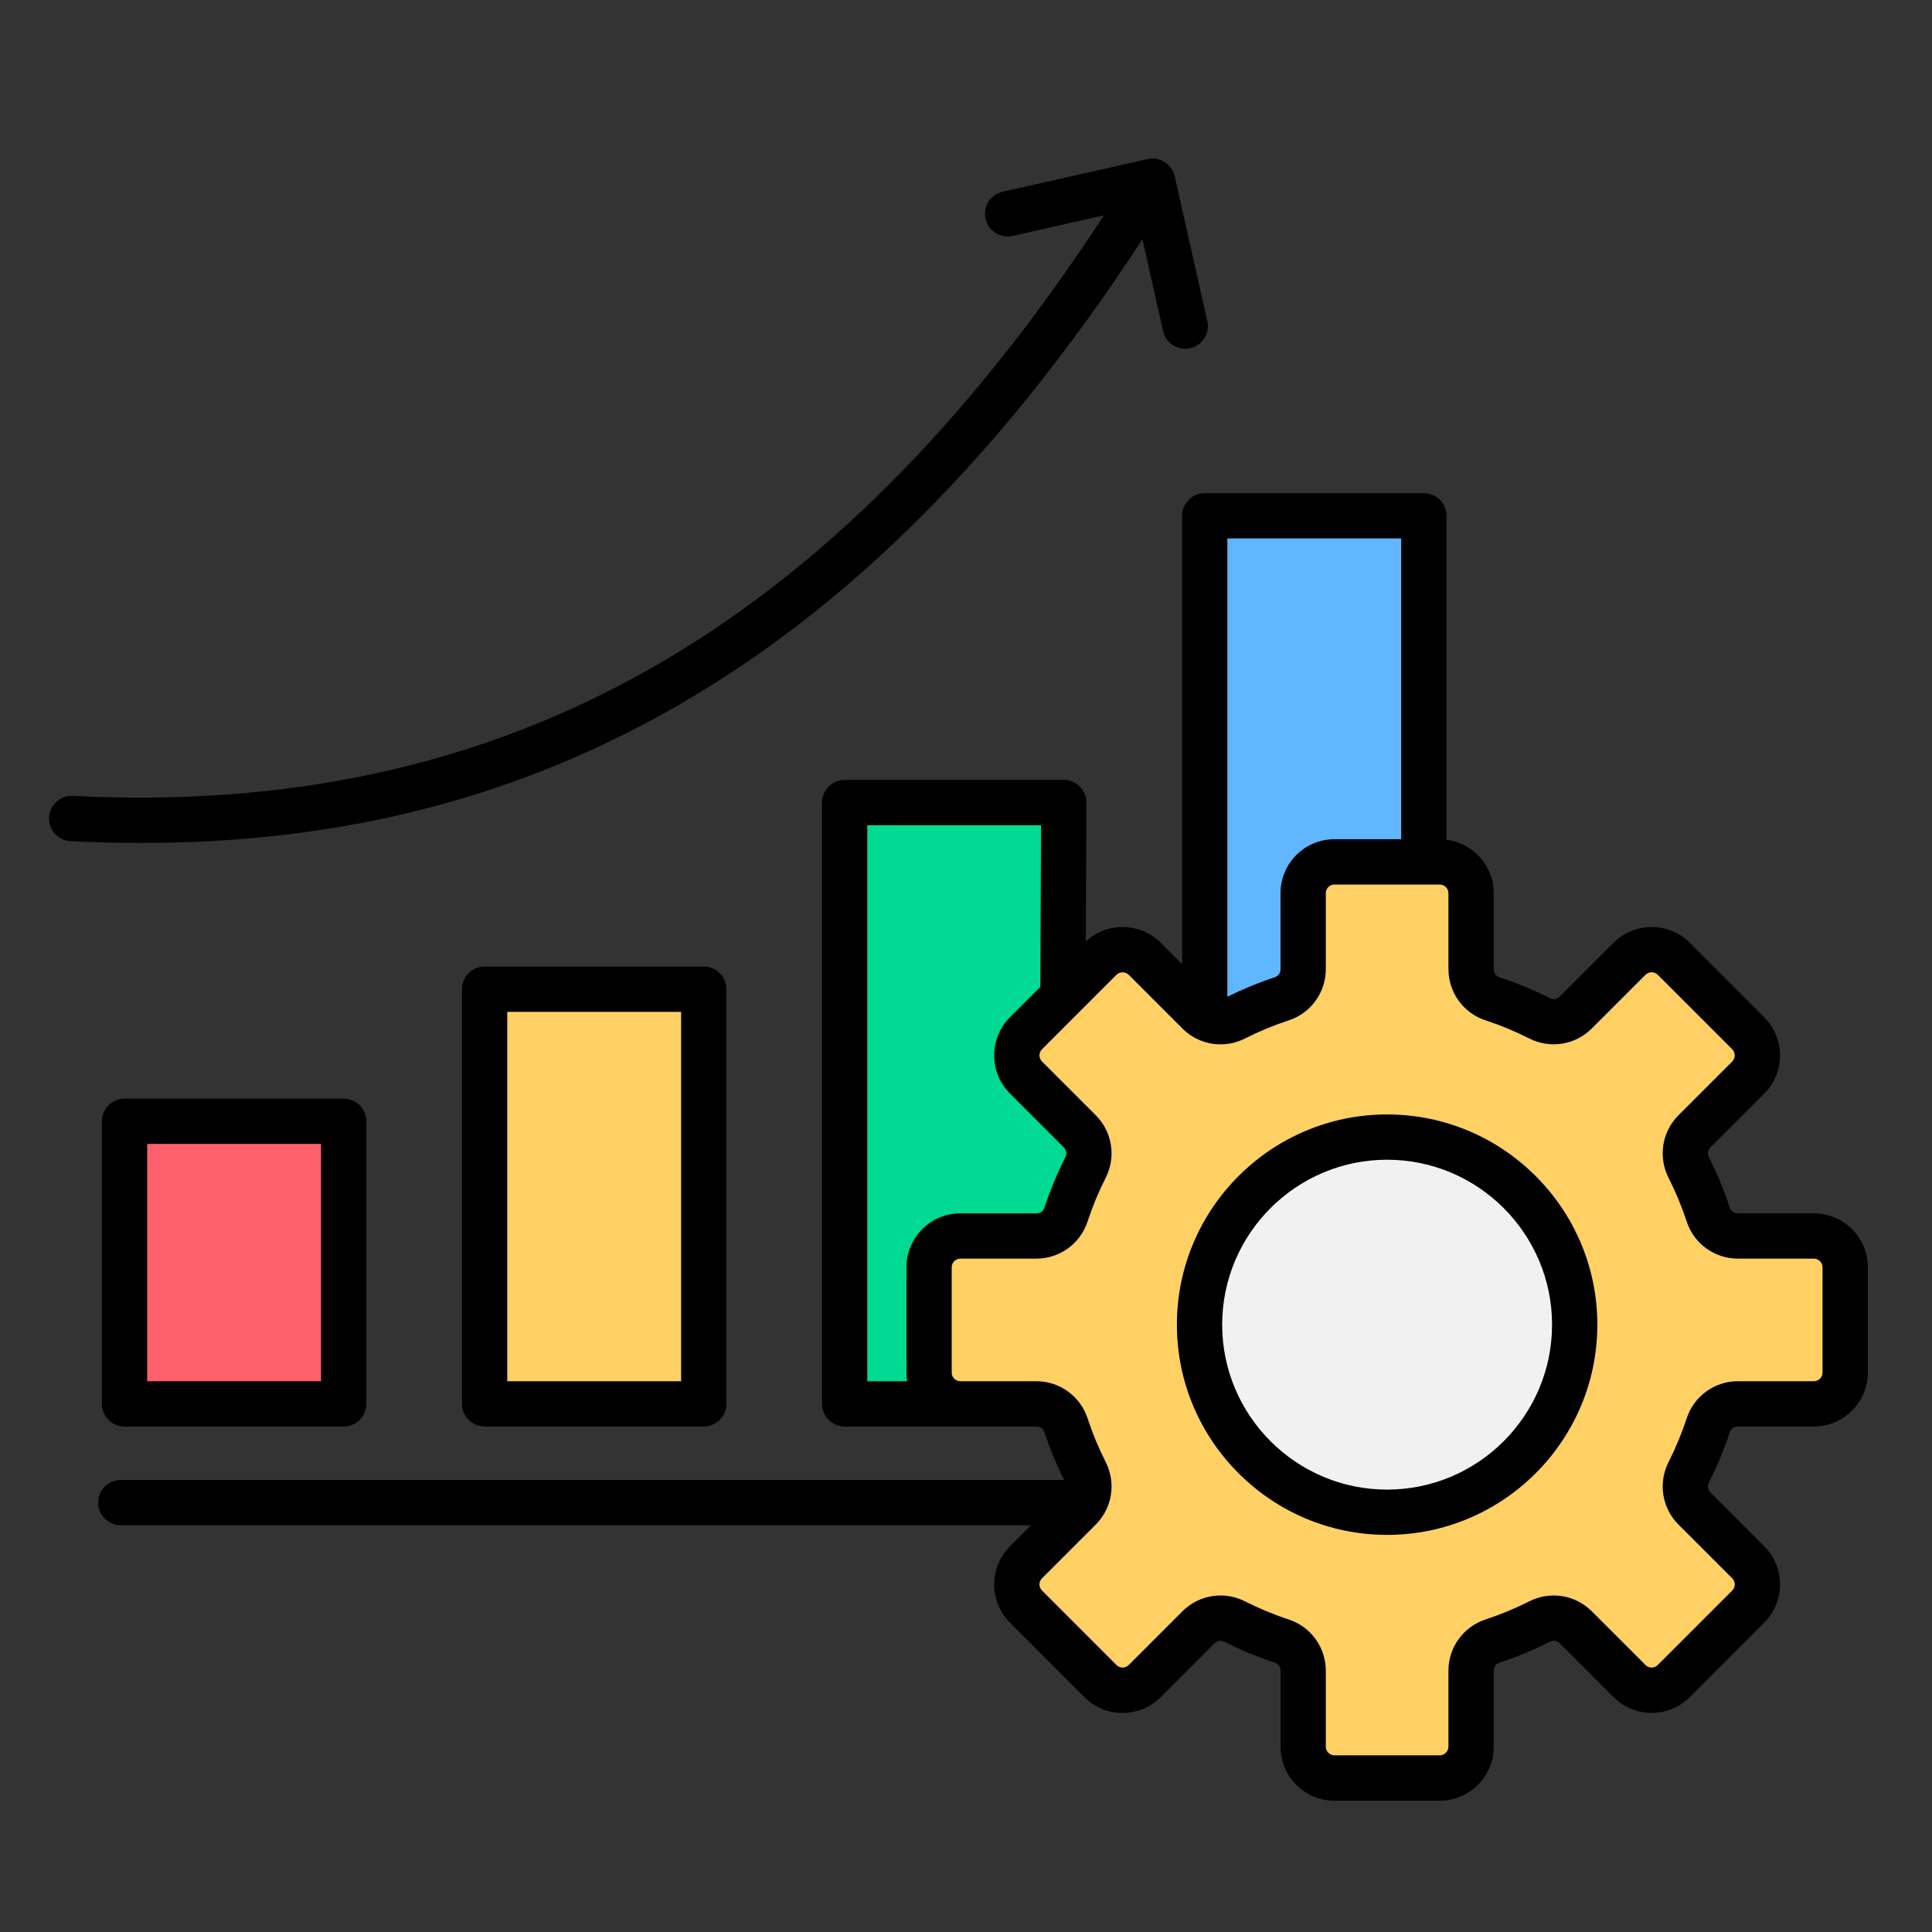<svg id="Layer_1" enable-background="new 0 0 512 512" viewBox="0 0 512 512" xmlns="http://www.w3.org/2000/svg"><rect x="0" y="0" width="512" height="512" fill="#333333" stroke="none"/><g clip-rule="evenodd" fill-rule="evenodd"><path d="m322.26 139.69h52.07v85.71h-20.69c-6.23 0-11.29 5.07-11.29 11.3v20.13c0 2.35-1.41 4.29-3.64 5.03-4.15 1.36-8.2 3.04-12.12 4.98l-4.33 2.15z" fill="#60b7ff"/><path d="m328.56 272.55c3.87-1.96 7.9-3.64 12.02-4.99 4.65-1.53 7.77-5.83 7.77-10.73v-20.13c0-2.92 2.37-5.29 5.29-5.29h27.92c2.9 0 5.29 2.4 5.29 5.29v20.13c0 4.89 3.12 9.2 7.77 10.73 4.12 1.36 8.15 3.03 12.02 4.99 4.36 2.21 9.63 1.36 13.08-2.09l14.24-14.24c2.05-2.05 5.43-2.05 7.48 0l19.74 19.74c2.05 2.05 2.05 5.44 0 7.49l-14.24 14.24c-3.46 3.46-4.29 8.73-2.08 13.09 1.96 3.87 3.63 7.9 4.98 12.02 1.53 4.65 5.84 7.77 10.73 7.77h20.13c2.89 0 5.29 2.39 5.29 5.29v27.91c0 2.92-2.37 5.29-5.29 5.29h-20.13c-4.89 0-9.2 3.12-10.73 7.77-1.35 4.12-3.02 8.15-4.98 12.01-2.21 4.36-1.37 9.63 2.08 13.09l14.24 14.24c.99.99 1.55 2.34 1.55 3.74s-.55 2.75-1.55 3.74l-19.74 19.74c-.99.99-2.34 1.54-3.74 1.54s-2.75-.55-3.74-1.54l-14.24-14.24c-3.45-3.45-8.72-4.29-13.08-2.09-3.87 1.96-7.9 3.63-12.02 4.98-4.65 1.53-7.77 5.83-7.77 10.73v20.13c0 2.9-2.39 5.29-5.29 5.29h-27.92c-2.92 0-5.29-2.38-5.29-5.29v-20.13c0-4.89-3.12-9.2-7.77-10.73-4.12-1.35-8.15-3.02-12.02-4.98-1.58-.8-3.33-1.23-5.1-1.23-3 0-5.86 1.19-7.98 3.31l-14.24 14.24c-.99.99-2.34 1.54-3.74 1.54-1.41 0-2.75-.55-3.75-1.54l-19.73-19.74c-.99-1-1.55-2.34-1.55-3.74s.55-2.75 1.55-3.74l14.24-14.24c3.46-3.46 4.29-8.73 2.08-13.09-1.96-3.87-3.63-7.89-4.98-12.01-1.53-4.65-5.84-7.77-10.73-7.77h-20.13c-2.92 0-5.29-2.38-5.29-5.29v-27.91c0-2.9 2.39-5.29 5.29-5.29h20.13c4.89 0 9.2-3.12 10.73-7.77 1.35-4.12 3.02-8.15 4.98-12.02 2.21-4.36 1.37-9.63-2.08-13.09l-14.24-14.24c-.99-.99-1.55-2.34-1.55-3.74s.55-2.75 1.55-3.74l19.73-19.74c2.05-2.05 5.44-2.05 7.49 0l14.24 14.24c3.45 3.45 8.72 4.29 13.08 2.09z" fill="#ffd064"/><path d="m269.77 271.71c-2.14 2.13-3.3 4.97-3.3 7.98 0 3.02 1.17 5.85 3.3 7.98l14.24 14.24c1.66 1.66 2.05 4.03.99 6.13-2.09 4.14-3.89 8.45-5.34 12.86-.74 2.24-2.67 3.64-5.03 3.64h-20.13c-6.22 0-11.29 5.07-11.29 11.29v27.91c0 .61.06 1.21.16 1.81l.57 3.48h-17.1v-153.35h52.06l-.21 47.11z" fill="#00da92"/><path d="m131.43 265.15h52.07v103.9h-52.07z" fill="#ffd064"/><path d="m36.01 300.15h52.07v68.9h-52.07z" fill="#fe616c"/><path d="m314.89 351.05c0 29.06 23.64 52.71 52.71 52.71 29.06 0 52.71-23.65 52.71-52.71s-23.65-52.71-52.71-52.71c-29.07 0-52.71 23.65-52.71 52.71z" fill="#f1f1f2"/><path d="m367.6 394.76c-24.1 0-43.71-19.61-43.71-43.71s19.61-43.71 43.71-43.71 43.71 19.61 43.71 43.71-19.61 43.71-43.71 43.71zm0-99.42c-30.72 0-55.71 24.99-55.71 55.71s24.99 55.71 55.71 55.71 55.71-25 55.71-55.71c0-30.72-24.99-55.71-55.71-55.71zm115.39 68.41v-27.91c0-1.24-1.05-2.29-2.29-2.29h-20.13c-6.19 0-11.65-3.95-13.58-9.83-1.3-3.96-2.92-7.86-4.81-11.6-2.8-5.52-1.74-12.18 2.64-16.57l14.24-14.24c.88-.88.88-2.37 0-3.25l-19.74-19.74c-.87-.88-2.36-.88-3.24 0l-14.24 14.24c-4.38 4.38-11.04 5.44-16.56 2.65-3.73-1.89-7.63-3.51-11.6-4.81-5.88-1.93-9.83-7.39-9.83-13.58v-20.12c0-1.25-1.05-2.29-2.29-2.29h-27.92c-1.26 0-2.29 1.03-2.29 2.29v20.13c0 6.19-3.95 11.65-9.83 13.58-3.97 1.3-7.87 2.92-11.6 4.81-5.52 2.8-12.18 1.74-16.56-2.65l-14.24-14.24c-.88-.88-2.37-.88-3.25 0l-19.73 19.74c-.58.58-.67 1.27-.67 1.62 0 .36.09 1.05.67 1.62l14.24 14.24c4.38 4.38 5.44 11.04 2.64 16.57-1.89 3.73-3.51 7.63-4.81 11.6-1.93 5.88-7.39 9.83-13.58 9.83h-20.13c-1.24 0-2.29 1.05-2.29 2.29v27.91c0 1.27 1.03 2.29 2.29 2.29h20.13c6.19 0 11.65 3.95 13.58 9.83 1.3 3.96 2.92 7.86 4.81 11.59 2.8 5.53 1.74 12.19-2.64 16.57l-14.24 14.24c-.58.58-.67 1.27-.67 1.62 0 .36.09 1.04.67 1.62l19.73 19.74c.58.58 1.27.67 1.63.67.35 0 1.04-.09 1.62-.67l14.24-14.24c2.75-2.75 6.4-4.19 10.1-4.19 2.19 0 4.41.51 6.46 1.55 3.74 1.89 7.64 3.51 11.6 4.81 5.88 1.93 9.83 7.39 9.83 13.58v20.13c0 1.27 1.03 2.29 2.29 2.29h27.92c1.24 0 2.29-1.05 2.29-2.29v-20.13c0-6.19 3.95-11.65 9.83-13.58 3.96-1.3 7.86-2.92 11.6-4.81 5.52-2.8 12.18-1.74 16.56 2.64l14.24 14.24c.58.58 1.27.67 1.62.67.36 0 1.05-.09 1.62-.67l19.74-19.74c.58-.58.67-1.26.67-1.62s-.09-1.04-.67-1.62l-14.24-14.24c-4.38-4.38-5.44-11.04-2.64-16.57 1.89-3.73 3.51-7.64 4.81-11.59 1.93-5.88 7.39-9.83 13.58-9.83h20.13c1.26.01 2.29-1.02 2.29-2.29zm-253.15-145.07h46.05l-.19 42.86-8.05 8.04c-2.69 2.69-4.18 6.28-4.18 10.11s1.49 7.41 4.18 10.11l14.24 14.24c.75.75.9 1.71.43 2.66-2.16 4.27-4.02 8.73-5.51 13.27-.33 1-1.12 1.58-2.18 1.58h-20.13c-7.88 0-14.29 6.41-14.29 14.29v27.91c0 .78.08 1.54.2 2.29h-10.57zm141.49-75.99v79.71h-17.69c-7.88 0-14.29 6.41-14.29 14.3v20.13c0 1.05-.57 1.85-1.58 2.18-4.27 1.4-8.47 3.14-12.51 5.14v-121.46zm109.37 178.86h-20.13c-1.06 0-1.85-.58-2.18-1.58-1.49-4.53-3.34-9-5.51-13.27-.47-.94-.32-1.91.43-2.66l14.24-14.24c5.57-5.57 5.57-14.64 0-20.21l-19.74-19.74c-5.57-5.57-14.64-5.57-20.21 0l-14.24 14.24c-.75.75-1.72.9-2.66.42-4.27-2.16-8.73-4.01-13.27-5.51-1.01-.33-1.58-1.12-1.58-2.18v-20.12c0-7.28-5.47-13.29-12.52-14.17v-85.83c0-3.32-2.69-6-6-6h-58.07c-3.31 0-6 2.69-6 6v118.81l-5.66-5.66c-5.45-5.46-14.25-5.55-19.85-.33l.16-36.82c.01-1.6-.62-3.13-1.74-4.26-1.13-1.13-2.66-1.76-4.25-1.76h-58.07c-3.31 0-6 2.69-6 6v159.37c0 3.32 2.69 6 6 6h50.79c1.06 0 1.85.57 2.18 1.58 1.41 4.29 3.16 8.52 5.18 12.58h-249.99c-3.32 0-6 2.69-6 6 0 3.32 2.68 6 6 6h241.23l-5.59 5.59c-2.69 2.69-4.18 6.28-4.18 10.11 0 3.82 1.49 7.41 4.18 10.11l19.74 19.74c2.69 2.69 6.28 4.18 10.11 4.18 3.82 0 7.41-1.49 10.1-4.18l14.24-14.24c.75-.75 1.72-.9 2.66-.42 4.28 2.16 8.74 4.01 13.27 5.5 1.01.33 1.58 1.12 1.58 2.18v20.13c0 7.88 6.41 14.3 14.29 14.3h27.92c7.88 0 14.29-6.41 14.29-14.3v-20.13c0-1.05.57-1.85 1.58-2.18 4.53-1.49 9-3.34 13.27-5.51.94-.47 1.91-.32 2.66.42l14.24 14.24c2.69 2.69 6.28 4.18 10.1 4.18 3.83 0 7.42-1.49 10.11-4.18l19.74-19.74c2.69-2.69 4.18-6.28 4.18-10.11 0-3.82-1.49-7.41-4.18-10.11l-14.24-14.24c-.75-.75-.9-1.71-.43-2.66 2.17-4.27 4.02-8.74 5.51-13.27.33-1 1.12-1.58 2.18-1.58h20.13c7.88 0 14.29-6.41 14.29-14.3v-27.91c0-7.87-6.41-14.28-14.29-14.28zm-443.18-98.16c49.58 0 93.44-10.43 133.54-31.69 49.31-26.15 92.47-68.18 131.7-128.29l5.48 24.34c.63 2.79 3.1 4.68 5.85 4.68.44 0 .88-.05 1.32-.15 3.24-.73 5.27-3.94 4.54-7.17l-8.65-38.41c-.35-1.56-1.3-2.9-2.65-3.76-1.34-.85-2.97-1.13-4.52-.78l-38.42 8.65c-3.23.73-5.26 3.94-4.53 7.17.72 3.23 3.93 5.26 7.17 4.54l24.22-5.46c-72.33 110.7-159.42 159.65-273.28 153.86-3.33-.18-6.12 2.38-6.29 5.69s2.38 6.13 5.69 6.3c6.37.33 12.64.48 18.83.48zm142.98 142.66h-46.07v-97.9h46.07zm-52.07-109.9h58.07c3.31 0 6 2.68 6 6v109.89c0 3.32-2.69 6-6 6h-58.07c-3.32 0-6-2.69-6-6v-109.89c0-3.31 2.68-6 6-6zm-43.35 109.9h-46.07v-62.9h46.07zm-52.07-74.9h58.07c3.31 0 6 2.69 6 6v74.9c0 3.32-2.69 6-6 6h-58.07c-3.32 0-6-2.69-6-6v-74.9c0-3.32 2.68-6 6-6z"/></g></svg>